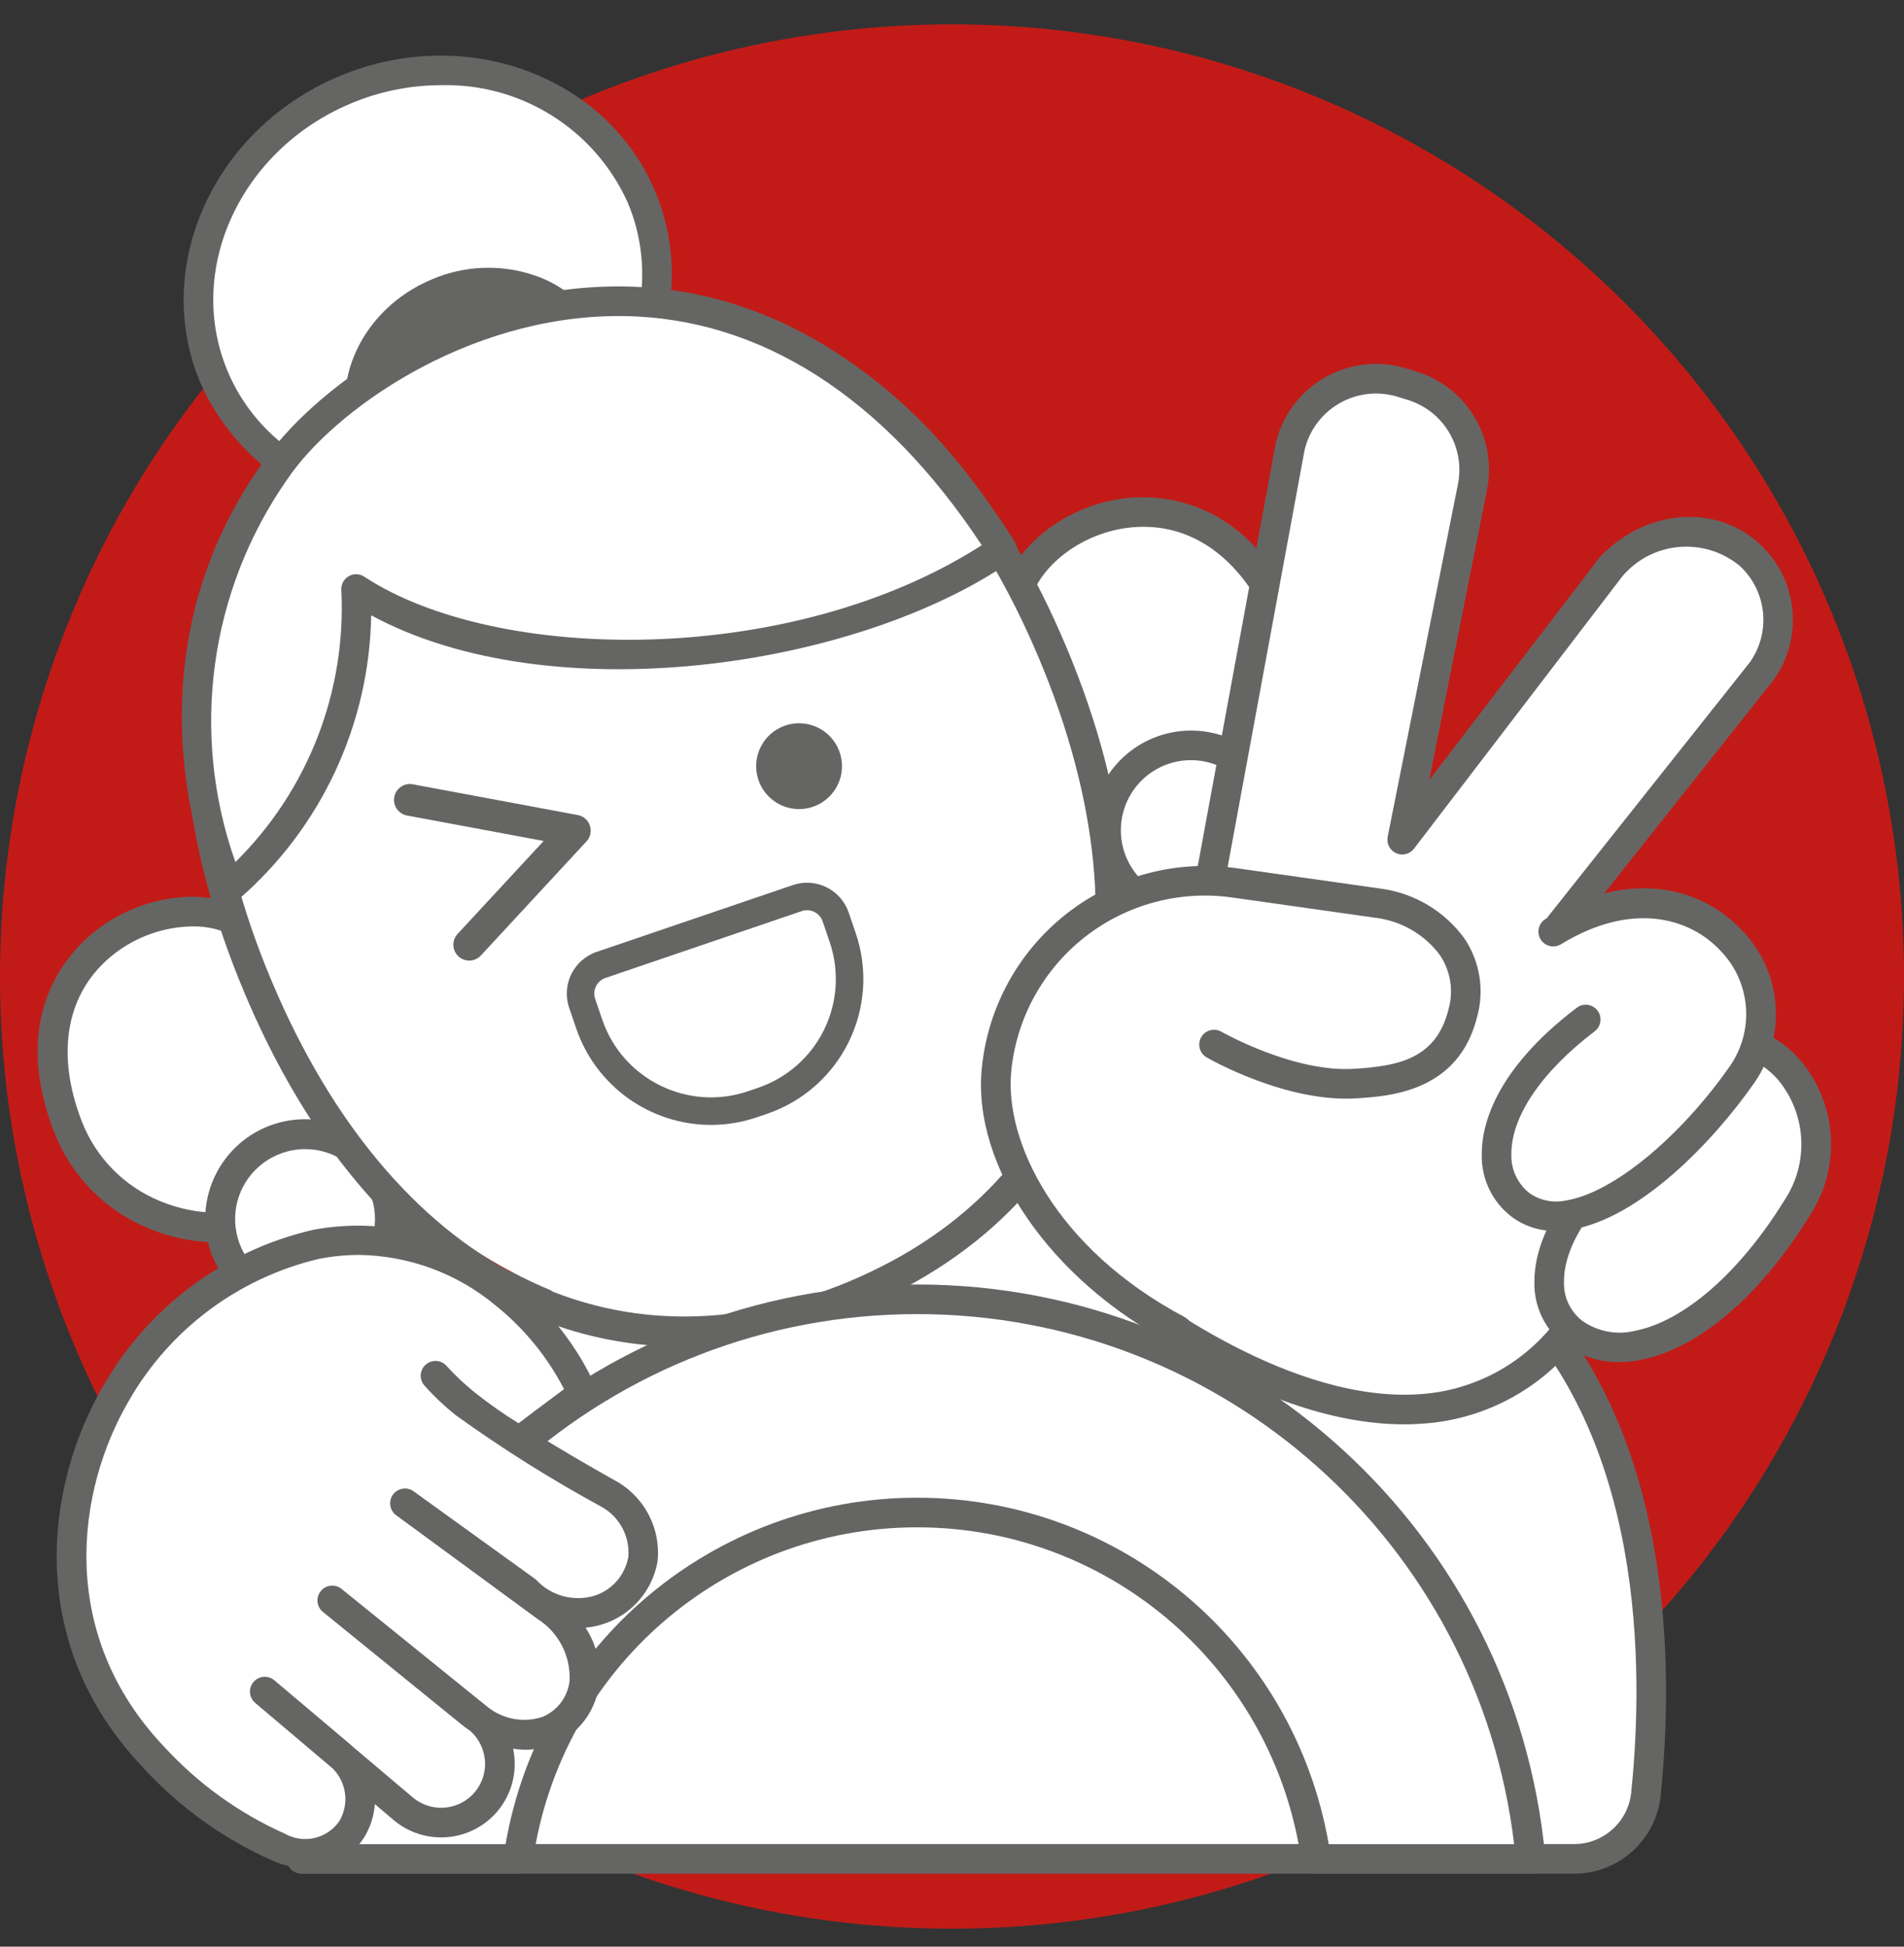 <svg width="90" height="92" viewBox="0 0 90 92" fill="none" xmlns="http://www.w3.org/2000/svg">
<rect x="0" y="0" width="90" height="92" fill="#333333" stroke="none"/>
<circle cx="45" cy="46.15" r="45" fill="#C21B17"/>
<path d="M49.693 55.893C34.106 58.011 18.02 60.458 16.59 66.82C15.136 73.739 14.352 80.782 14.248 87.851H74.394C76.148 87.855 77.621 86.531 77.802 84.786C78.7 76.061 78.633 51.961 49.693 55.893Z" fill="white"/>
<path fill-rule="evenodd" clip-rule="evenodd" d="M14.248 88.551H74.394C76.508 88.559 78.284 86.961 78.498 84.858C79.129 78.713 79.12 67.368 71.95 60.428C66.981 55.619 59.462 53.86 49.598 55.199H49.597C32.039 57.586 17.384 60.096 15.907 66.667C14.448 73.637 13.659 80.73 13.548 87.85C13.548 88.237 13.862 88.551 14.248 88.551ZM74.394 87.151H14.959C15.106 80.368 15.88 73.614 17.272 66.974C18.657 60.817 36.649 58.372 49.787 56.587H49.786C59.206 55.308 66.332 56.938 70.976 61.434C77.72 67.963 77.711 78.822 77.105 84.714C76.963 86.103 75.79 87.157 74.394 87.151Z" fill="#656664"/>
<ellipse cx="20.219" cy="13.566" rx="10.962" ry="10.106" transform="rotate(-22.813 20.219 13.566)" fill="white"/>
<path fill-rule="evenodd" clip-rule="evenodd" d="M9.469 18.087C11.244 22.077 15.243 24.608 19.608 24.504C21.258 24.502 22.89 24.169 24.409 23.526C30.336 21.034 33.278 14.537 30.968 9.044C28.657 3.551 21.954 1.113 16.029 3.605C10.102 6.098 7.16 12.595 9.469 18.087ZM16.572 4.895C17.921 4.324 19.369 4.029 20.834 4.026C24.634 3.924 28.122 6.118 29.677 9.587C31.688 14.368 29.082 20.042 23.866 22.236C18.648 24.429 12.77 22.326 10.76 17.544C8.75 12.764 11.356 7.089 16.572 4.895Z" fill="#656664"/>
<ellipse cx="22.636" cy="18.538" rx="5.73" ry="5.08" transform="rotate(-22.813 22.636 18.538)" fill="#656664"/>
<path fill-rule="evenodd" clip-rule="evenodd" d="M16.709 21.031C17.676 23.159 19.828 24.496 22.164 24.42C23.096 24.418 24.019 24.229 24.878 23.866C26.413 23.238 27.664 22.069 28.395 20.581C29.106 19.165 29.167 17.51 28.563 16.045C27.938 14.589 26.712 13.476 25.203 12.994C23.628 12.475 21.917 12.553 20.395 13.211C17.128 14.585 15.475 18.093 16.709 21.031ZM20.938 14.501C21.628 14.208 22.368 14.056 23.117 14.053C23.674 14.051 24.227 14.141 24.754 14.319C25.883 14.675 26.801 15.503 27.273 16.588C27.719 17.684 27.668 18.92 27.133 19.976C26.549 21.155 25.554 22.08 24.335 22.576C21.777 23.652 18.936 22.714 18 20.489C17.064 18.262 18.383 15.576 20.938 14.501Z" fill="#656664"/>
<path d="M11.708 43.827C8.185 41.382 0.018 45.047 3.22 53.264C4.282 55.79 6.598 57.567 9.313 57.939C12.028 58.311 14.737 57.222 16.439 55.075L11.708 43.827Z" fill="white"/>
<path fill-rule="evenodd" clip-rule="evenodd" d="M6.995 58.043C8.049 58.488 9.181 58.716 10.325 58.715C11.464 58.716 12.592 58.489 13.642 58.049C14.953 57.497 16.104 56.624 16.988 55.51C17.146 55.309 17.183 55.039 17.085 54.804L12.353 43.556C12.302 43.434 12.216 43.328 12.107 43.252C10.092 41.853 6.822 42.174 4.503 44.002C3.205 45.026 0.418 48.002 2.567 53.519C3.366 55.566 4.965 57.2 6.995 58.043ZM5.37 45.102C6.433 44.265 7.742 43.802 9.095 43.783C9.812 43.766 10.521 43.944 11.146 44.297L15.629 54.953C14.93 55.735 14.066 56.352 13.1 56.759C11.321 57.503 9.318 57.501 7.541 56.754C5.859 56.058 4.534 54.706 3.872 53.01C2.598 49.74 3.143 46.857 5.37 45.102Z" fill="#656664"/>
<circle cx="14.421" cy="57.615" r="4.005" fill="white"/>
<path fill-rule="evenodd" clip-rule="evenodd" d="M9.725 58.084C9.969 60.493 12 62.326 14.422 62.322C15.048 62.321 15.668 62.195 16.245 61.952C18.477 61.011 19.632 58.532 18.917 56.218C18.202 53.904 15.85 52.508 13.476 52.99C11.103 53.472 9.481 55.674 9.725 58.084ZM11.254 56.663C11.674 55.268 12.958 54.312 14.416 54.31C15.749 54.302 16.955 55.102 17.466 56.333C18.032 57.677 17.651 59.232 16.528 60.162C15.406 61.091 13.807 61.176 12.592 60.371C11.378 59.565 10.834 58.059 11.254 56.663Z" fill="#656664"/>
<path d="M47.938 28.588C48.654 24.359 56.986 21.085 60.62 29.12C61.683 31.645 61.333 34.544 59.7 36.745C58.068 38.945 55.395 40.12 52.67 39.835L47.938 28.588Z" fill="white"/>
<path fill-rule="evenodd" clip-rule="evenodd" d="M52.596 40.532C52.888 40.562 53.18 40.578 53.473 40.578C54.599 40.578 55.714 40.353 56.752 39.916C58.875 39.018 60.548 37.304 61.396 35.16C62.213 33.119 62.163 30.834 61.257 28.831C58.818 23.438 54.741 23.348 53.103 23.56C50.175 23.938 47.658 26.05 47.248 28.471C47.226 28.602 47.242 28.737 47.293 28.859L52.024 40.107C52.123 40.342 52.342 40.505 52.596 40.532ZM56.209 38.626C55.242 39.034 54.197 39.22 53.149 39.17L48.667 28.515C49.079 26.782 51.06 25.235 53.283 24.948C56.104 24.58 58.537 26.211 59.982 29.408C60.73 31.067 60.771 32.959 60.093 34.648C59.384 36.441 57.984 37.875 56.209 38.626Z" fill="#656664"/>
<circle cx="56.3" cy="39.233" r="4.005" fill="white"/>
<path fill-rule="evenodd" clip-rule="evenodd" d="M51.619 39.705C51.862 42.111 53.889 43.941 56.307 43.937C56.931 43.936 57.549 43.811 58.125 43.569C60.353 42.632 61.509 40.157 60.796 37.846C60.084 35.535 57.736 34.141 55.366 34.621C52.996 35.101 51.376 37.3 51.619 39.705ZM52.998 38.913C53.166 37.216 54.594 35.924 56.299 35.926C56.728 35.926 57.152 36.01 57.548 36.173C59.127 36.818 59.957 38.557 59.467 40.19C58.976 41.824 57.326 42.818 55.653 42.487C53.98 42.157 52.831 40.611 52.998 38.913Z" fill="#656664"/>
<ellipse cx="30.975" cy="38.738" rx="20.373" ry="24.369" transform="rotate(-22.813 30.975 38.738)" fill="white"/>
<path fill-rule="evenodd" clip-rule="evenodd" d="M11.55 46.908C16.107 57.74 23.649 63.645 32.267 63.645C35.169 63.615 38.035 63.003 40.696 61.846C52.678 56.806 56.395 44.82 50.4 30.567C44.404 16.314 33.237 10.589 21.256 15.63C9.275 20.669 5.556 32.654 11.55 46.908ZM21.799 16.92C24.263 15.849 26.917 15.283 29.603 15.256C37.689 15.256 44.796 20.854 49.109 31.11C54.77 44.567 51.339 55.85 40.153 60.556C28.97 65.258 18.502 59.823 12.841 46.365C7.181 32.907 10.613 21.625 21.799 16.92Z" fill="#656664"/>
<path d="M39.731 35.688C39.52 34.895 38.852 34.307 38.038 34.199C37.225 34.091 36.426 34.484 36.016 35.194C35.605 35.904 35.662 36.792 36.161 37.443C36.66 38.095 37.502 38.381 38.295 38.169C39.377 37.88 40.02 36.769 39.731 35.688Z" fill="#656664"/>
<path fill-rule="evenodd" clip-rule="evenodd" d="M27.236 48.604C28.168 51.33 30.729 53.163 33.61 53.164C34.346 53.163 35.077 53.042 35.773 52.804L36.251 52.642C39.767 51.443 41.647 47.621 40.45 44.104L40.117 43.127C39.939 42.605 39.561 42.174 39.066 41.931C38.571 41.687 37.999 41.65 37.477 41.829L28.201 44.987C27.114 45.358 26.533 46.54 26.903 47.627L27.236 48.604ZM37.897 43.059C37.978 43.031 38.063 43.017 38.149 43.017L38.149 43.017C38.483 43.018 38.779 43.23 38.886 43.546L39.219 44.523C39.683 45.886 39.587 47.377 38.952 48.669C38.316 49.961 37.194 50.947 35.831 51.411L35.353 51.574C32.516 52.535 29.436 51.02 28.466 48.185L28.133 47.208C28.067 47.012 28.08 46.797 28.172 46.612C28.263 46.426 28.425 46.284 28.621 46.218L37.897 43.059Z" fill="#656664"/>
<path d="M22.179 45.398C21.881 45.398 21.611 45.222 21.492 44.949C21.372 44.675 21.426 44.358 21.629 44.139L25.698 39.745L19.237 38.541C18.83 38.464 18.561 38.073 18.637 37.666C18.713 37.258 19.105 36.99 19.512 37.066L27.31 38.519C27.579 38.569 27.799 38.761 27.885 39.021C27.97 39.28 27.908 39.566 27.722 39.766L22.73 45.158C22.588 45.311 22.388 45.398 22.179 45.398Z" fill="#656664"/>
<path d="M10.848 41.952C14.911 38.42 17.119 33.214 16.832 27.839C24.69 33.003 39.669 31.255 47.37 25.967C34.785 6.138 17.14 16.109 12.999 22.26C6.137 31.875 10.848 41.952 10.848 41.952Z" fill="white"/>
<path fill-rule="evenodd" clip-rule="evenodd" d="M10.214 42.248C10.33 42.494 10.577 42.651 10.848 42.652C11.017 42.652 11.18 42.591 11.307 42.48C15.192 39.1 17.459 34.229 17.546 29.08C25.978 33.652 40.369 31.625 47.766 26.544C48.077 26.331 48.163 25.91 47.961 25.592C41.715 15.751 34.475 13.605 29.502 13.538C29.413 13.537 29.325 13.536 29.236 13.536C21.078 13.536 14.603 18.623 12.429 21.854C5.411 31.688 10.166 42.144 10.214 42.248ZM13.58 22.651C15.752 19.423 22.025 14.936 29.248 14.936C29.326 14.936 29.405 14.937 29.483 14.938C35.945 15.025 41.785 18.766 46.406 25.767C37.402 31.547 23.473 31.367 17.217 27.254C16.998 27.109 16.715 27.1 16.487 27.23C16.258 27.36 16.122 27.607 16.133 27.87C16.379 32.678 14.557 37.363 11.127 40.742C8.975 34.67 9.888 27.932 13.58 22.651Z" fill="#656664"/>
<path d="M24.497 87.856C25.827 78.464 33.867 71.482 43.353 71.482C52.839 71.482 60.878 78.464 62.208 87.856H72.348C70.969 72.871 58.401 61.405 43.353 61.405C28.305 61.405 15.736 72.871 14.357 87.856H24.497Z" fill="white"/>
<path fill-rule="evenodd" clip-rule="evenodd" d="M62.208 88.556H72.348C72.544 88.556 72.732 88.473 72.864 88.328C72.997 88.183 73.062 87.988 73.045 87.793C71.634 72.447 58.762 60.705 43.352 60.705C27.942 60.705 15.071 72.447 13.66 87.793C13.642 87.988 13.708 88.183 13.841 88.328C13.973 88.473 14.161 88.556 14.357 88.556H24.497C24.846 88.556 25.142 88.299 25.19 87.953C26.472 78.906 34.215 72.182 43.352 72.182C52.489 72.182 60.233 78.906 61.514 87.953C61.563 88.299 61.859 88.556 62.208 88.556ZM71.571 87.156H62.807C61.167 77.693 52.956 70.782 43.352 70.782C33.748 70.782 25.538 77.693 23.898 87.156H15.134C16.84 72.865 28.96 62.105 43.352 62.105C57.745 62.105 69.865 72.865 71.571 87.156Z" fill="#656664"/>
<path d="M28.825 70.803L20.725 65.609L20.795 65.501L24.711 67.997L27.891 65.638L27.561 65.181C26.595 63.759 25.461 62.458 24.183 61.307C20.991 59.087 17.767 58.255 14.674 58.847C9.425 59.856 6.209 64.659 6.182 64.701C1.973 71.069 2.396 77.95 7.312 83.108C8.965 84.902 10.966 86.34 13.194 87.334C13.614 87.517 14.066 87.613 14.524 87.617C15.368 87.648 16.16 87.209 16.581 86.477C17.204 85.405 17.015 84.047 16.124 83.185L12.463 80.087L12.546 79.988L16.055 82.949C16.113 82.997 16.168 83.046 16.248 83.121L19.069 85.507C20.153 86.438 21.773 86.371 22.778 85.354C23.297 84.826 23.577 84.107 23.552 83.367C23.528 82.626 23.202 81.928 22.649 81.434L22.556 81.361C22.424 81.27 22.293 81.171 22.163 81.065L16.172 76.233L16.253 76.133L22.667 81.281C23.569 81.988 24.766 82.194 25.852 81.829C26.769 81.457 27.414 80.621 27.541 79.639C27.644 78.218 26.962 76.854 25.763 76.085L19.94 71.689L20.018 71.586L24.907 75.222C25.79 76.157 27.136 76.496 28.356 76.088C29.388 75.726 30.141 74.83 30.32 73.75C30.43 72.562 29.849 71.416 28.825 70.803Z" fill="white"/>
<path fill-rule="evenodd" clip-rule="evenodd" d="M12.929 87.954C13.43 88.175 13.971 88.292 14.518 88.296C15.638 88.32 16.684 87.737 17.251 86.771C17.521 86.311 17.681 85.796 17.719 85.265L18.584 85.997C19.974 87.189 22.049 87.102 23.334 85.798C24.002 85.122 24.362 84.2 24.328 83.25C24.321 83.046 24.297 82.844 24.255 82.644C24.89 82.749 25.541 82.681 26.141 82.448C27.316 81.976 28.145 80.906 28.309 79.651C28.43 78.696 28.207 77.73 27.678 76.925C29.401 76.77 30.801 75.472 31.087 73.766C31.232 72.281 30.515 70.844 29.242 70.066C29.24 70.065 29.234 70.062 29.224 70.056C29.04 69.953 27.438 69.058 25.785 68.055C26.227 67.72 26.926 67.196 27.956 66.436C28.213 66.246 28.309 65.908 28.19 65.612C27.308 63.64 25.961 61.912 24.265 60.574C21.634 58.393 18.171 57.494 14.811 58.12C10.607 59.087 7.001 61.772 4.868 65.52C2.196 70.11 1.09 77.585 6.769 83.543C8.493 85.426 10.591 86.928 12.929 87.954ZM15.077 59.495C15.704 59.372 16.342 59.31 16.982 59.309C19.33 59.343 21.596 60.179 23.404 61.678C24.757 62.759 25.867 64.113 26.663 65.651C25.493 66.518 24.824 67.025 24.512 67.264C23.802 66.826 23.118 66.346 22.464 65.826C21.99 65.446 21.545 65.03 21.133 64.582C20.892 64.28 20.451 64.231 20.149 64.472C19.847 64.713 19.798 65.154 20.04 65.456C20.505 65.979 21.014 66.462 21.562 66.897C23.777 68.49 26.091 69.942 28.489 71.243C29.303 71.724 29.773 72.625 29.702 73.568C29.558 74.415 28.964 75.116 28.152 75.397C27.145 75.723 26.041 75.429 25.33 74.647L19.549 70.478C19.237 70.254 18.802 70.325 18.575 70.636C18.349 70.947 18.416 71.382 18.726 71.611L25.39 76.5C26.402 77.134 26.989 78.268 26.922 79.46C26.827 80.214 26.333 80.858 25.629 81.145C24.745 81.431 23.776 81.254 23.05 80.673L16.145 75.092C15.845 74.85 15.404 74.896 15.161 75.196C14.918 75.496 14.964 75.936 15.263 76.18L21.775 81.467C21.921 81.586 22.068 81.696 22.216 81.798L22.237 81.814C22.66 82.193 22.91 82.728 22.928 83.295C22.947 83.862 22.732 84.412 22.334 84.817C21.565 85.597 20.323 85.647 19.494 84.932L16.673 82.546C16.61 82.485 16.543 82.426 16.474 82.369L12.967 79.411C12.672 79.162 12.23 79.199 11.981 79.494C11.731 79.79 11.768 80.231 12.064 80.481L15.724 83.577C16.386 84.236 16.517 85.259 16.043 86.064C15.465 86.904 14.339 87.162 13.454 86.656C11.306 85.696 9.376 84.308 7.783 82.577C2.639 77.181 3.649 70.395 6.077 66.225C8.013 62.83 11.273 60.392 15.077 59.495Z" fill="#656664"/>
<path d="M51.882 60.188C51.882 60.188 66.132 72.557 74.017 62.977L84.506 51.233L73.749 43.717L83.263 31.732C84.493 30.028 84.262 27.675 82.724 26.242C80.782 24.584 77.866 24.804 76.195 26.735L66.281 39.685L69.596 23.045C70.025 20.941 68.786 18.855 66.732 18.225L66.264 18.082C65.16 17.743 63.965 17.878 62.963 18.454C61.962 19.029 61.245 19.995 60.982 21.12L57.193 41.645L51.882 60.188Z" fill="white"/>
<path fill-rule="evenodd" clip-rule="evenodd" d="M51.423 60.717C51.747 60.998 59.112 67.315 66.367 67.315C66.7 67.316 67.033 67.302 67.365 67.274C70.187 67.056 72.789 65.666 74.54 63.443L85.029 51.699C85.162 51.55 85.225 51.351 85.202 51.152C85.179 50.953 85.072 50.774 84.908 50.659L74.76 43.569L83.831 32.142C85.263 30.151 84.993 27.405 83.202 25.73C81.135 23.805 77.838 24.033 75.639 26.31L67.556 36.868L70.282 23.185C70.792 20.725 69.341 18.283 66.937 17.556L66.469 17.412C65.174 17.015 63.772 17.175 62.6 17.855C61.428 18.534 60.593 19.671 60.294 20.993L56.52 41.452L51.209 59.996C51.134 60.257 51.217 60.539 51.423 60.717ZM67.252 65.879C61.108 66.393 54.266 61.219 52.68 59.941L57.882 41.772L61.664 21.279C61.882 20.343 62.479 19.54 63.313 19.06C64.146 18.581 65.14 18.469 66.059 18.751L66.527 18.895C68.241 19.414 69.275 21.155 68.91 22.908L65.594 39.548C65.531 39.868 65.696 40.189 65.992 40.323C66.289 40.457 66.639 40.369 66.837 40.11L76.698 27.223C78.108 25.575 80.581 25.366 82.247 26.754C83.518 27.938 83.718 29.879 82.716 31.297L73.201 43.282C73.081 43.433 73.029 43.627 73.056 43.818C73.084 44.009 73.189 44.18 73.347 44.291L83.459 51.355L73.477 62.532C71.961 64.469 69.704 65.683 67.252 65.879Z" fill="#656664"/>
<path d="M77.142 49.789C83.843 46.631 87.702 52.632 84.931 57.113C81.492 62.674 77.007 64.924 74.375 62.985C72.486 61.594 72.563 57.924 77.442 54.213" fill="white"/>
<path d="M76.526 64.37C75.604 64.381 74.704 64.093 73.96 63.549C73.034 62.851 72.501 61.75 72.529 60.591C72.519 59.284 73.088 56.645 77.018 53.656C77.326 53.422 77.765 53.481 77.999 53.789C78.233 54.097 78.173 54.536 77.866 54.77C75.35 56.684 73.915 58.801 73.929 60.58C73.903 61.296 74.224 61.982 74.791 62.422C75.514 62.932 76.424 63.104 77.284 62.894C79.594 62.447 82.231 60.148 84.335 56.745C85.522 54.981 85.399 52.644 84.033 51.015C82.577 49.384 80.114 49.163 77.441 50.423C77.215 50.53 76.949 50.508 76.743 50.365C76.537 50.222 76.424 49.981 76.444 49.732C76.465 49.482 76.617 49.263 76.843 49.156C80.105 47.618 83.185 47.963 85.077 50.083C86.859 52.173 87.043 55.19 85.527 57.481C83.185 61.267 80.278 63.741 77.549 64.268C77.212 64.335 76.87 64.369 76.526 64.37Z" fill="#656664"/>
<path d="M73.42 44.029C80.254 39.854 85.379 46.422 82.37 50.747C79.361 55.072 74.52 58.894 71.887 56.955C69.999 55.564 70.075 51.894 74.954 48.183" fill="white"/>
<path d="M73.53 58.174C72.791 58.186 72.068 57.956 71.472 57.519C70.547 56.821 70.014 55.719 70.041 54.56C70.032 53.253 70.601 50.615 74.531 47.626C74.838 47.392 75.278 47.452 75.512 47.759C75.746 48.067 75.686 48.506 75.379 48.74C72.863 50.654 71.428 52.771 71.441 54.549C71.416 55.266 71.736 55.952 72.302 56.392C72.813 56.746 73.449 56.868 74.054 56.728C76.252 56.365 79.434 53.741 81.796 50.348C82.951 48.648 82.745 46.369 81.301 44.906C79.894 43.411 77.178 42.553 73.785 44.626C73.571 44.757 73.305 44.764 73.085 44.644C72.865 44.525 72.726 44.297 72.72 44.047C72.713 43.797 72.841 43.562 73.054 43.432C77.164 40.921 80.536 42.051 82.321 43.946C84.222 45.889 84.483 48.906 82.944 51.147C80.939 54.029 77.467 57.582 74.283 58.11C74.034 58.151 73.782 58.173 73.53 58.174Z" fill="#656664"/>
<path d="M57.384 49.366C57.384 49.366 60.928 51.415 64.089 51.209C66.032 51.083 68.439 50.762 69.148 47.867C69.892 44.831 67.334 42.996 65.185 42.692L58.343 41.723C55.67 41.344 52.958 42.074 50.835 43.744C48.713 45.413 47.365 47.877 47.104 50.565C46.722 54.484 49.703 59.698 55.669 62.866" fill="white"/>
<path d="M55.669 63.566C55.555 63.566 55.442 63.538 55.342 63.484C49.633 60.453 45.958 55.112 46.407 50.496C46.687 47.619 48.13 44.981 50.402 43.194C52.674 41.406 55.578 40.624 58.44 41.03L65.284 41.999C66.864 42.214 68.288 43.065 69.225 44.356C69.95 45.437 70.17 46.778 69.828 48.034C68.957 51.593 65.7 51.806 64.135 51.908C60.803 52.123 57.187 50.06 57.034 49.972C56.701 49.777 56.588 49.35 56.781 49.016C56.974 48.683 57.401 48.568 57.735 48.76C57.769 48.779 61.162 50.706 64.043 50.511C66.045 50.38 67.889 50.067 68.469 47.701C68.717 46.83 68.569 45.894 68.065 45.141C67.349 44.179 66.276 43.546 65.088 43.385L58.244 42.416C55.76 42.064 53.24 42.743 51.268 44.294C49.296 45.846 48.043 48.135 47.8 50.632C47.477 53.959 49.904 59.013 55.998 62.248C56.282 62.399 56.427 62.724 56.349 63.036C56.271 63.348 55.99 63.567 55.669 63.566V63.566Z" fill="#656664"/>
</svg>
